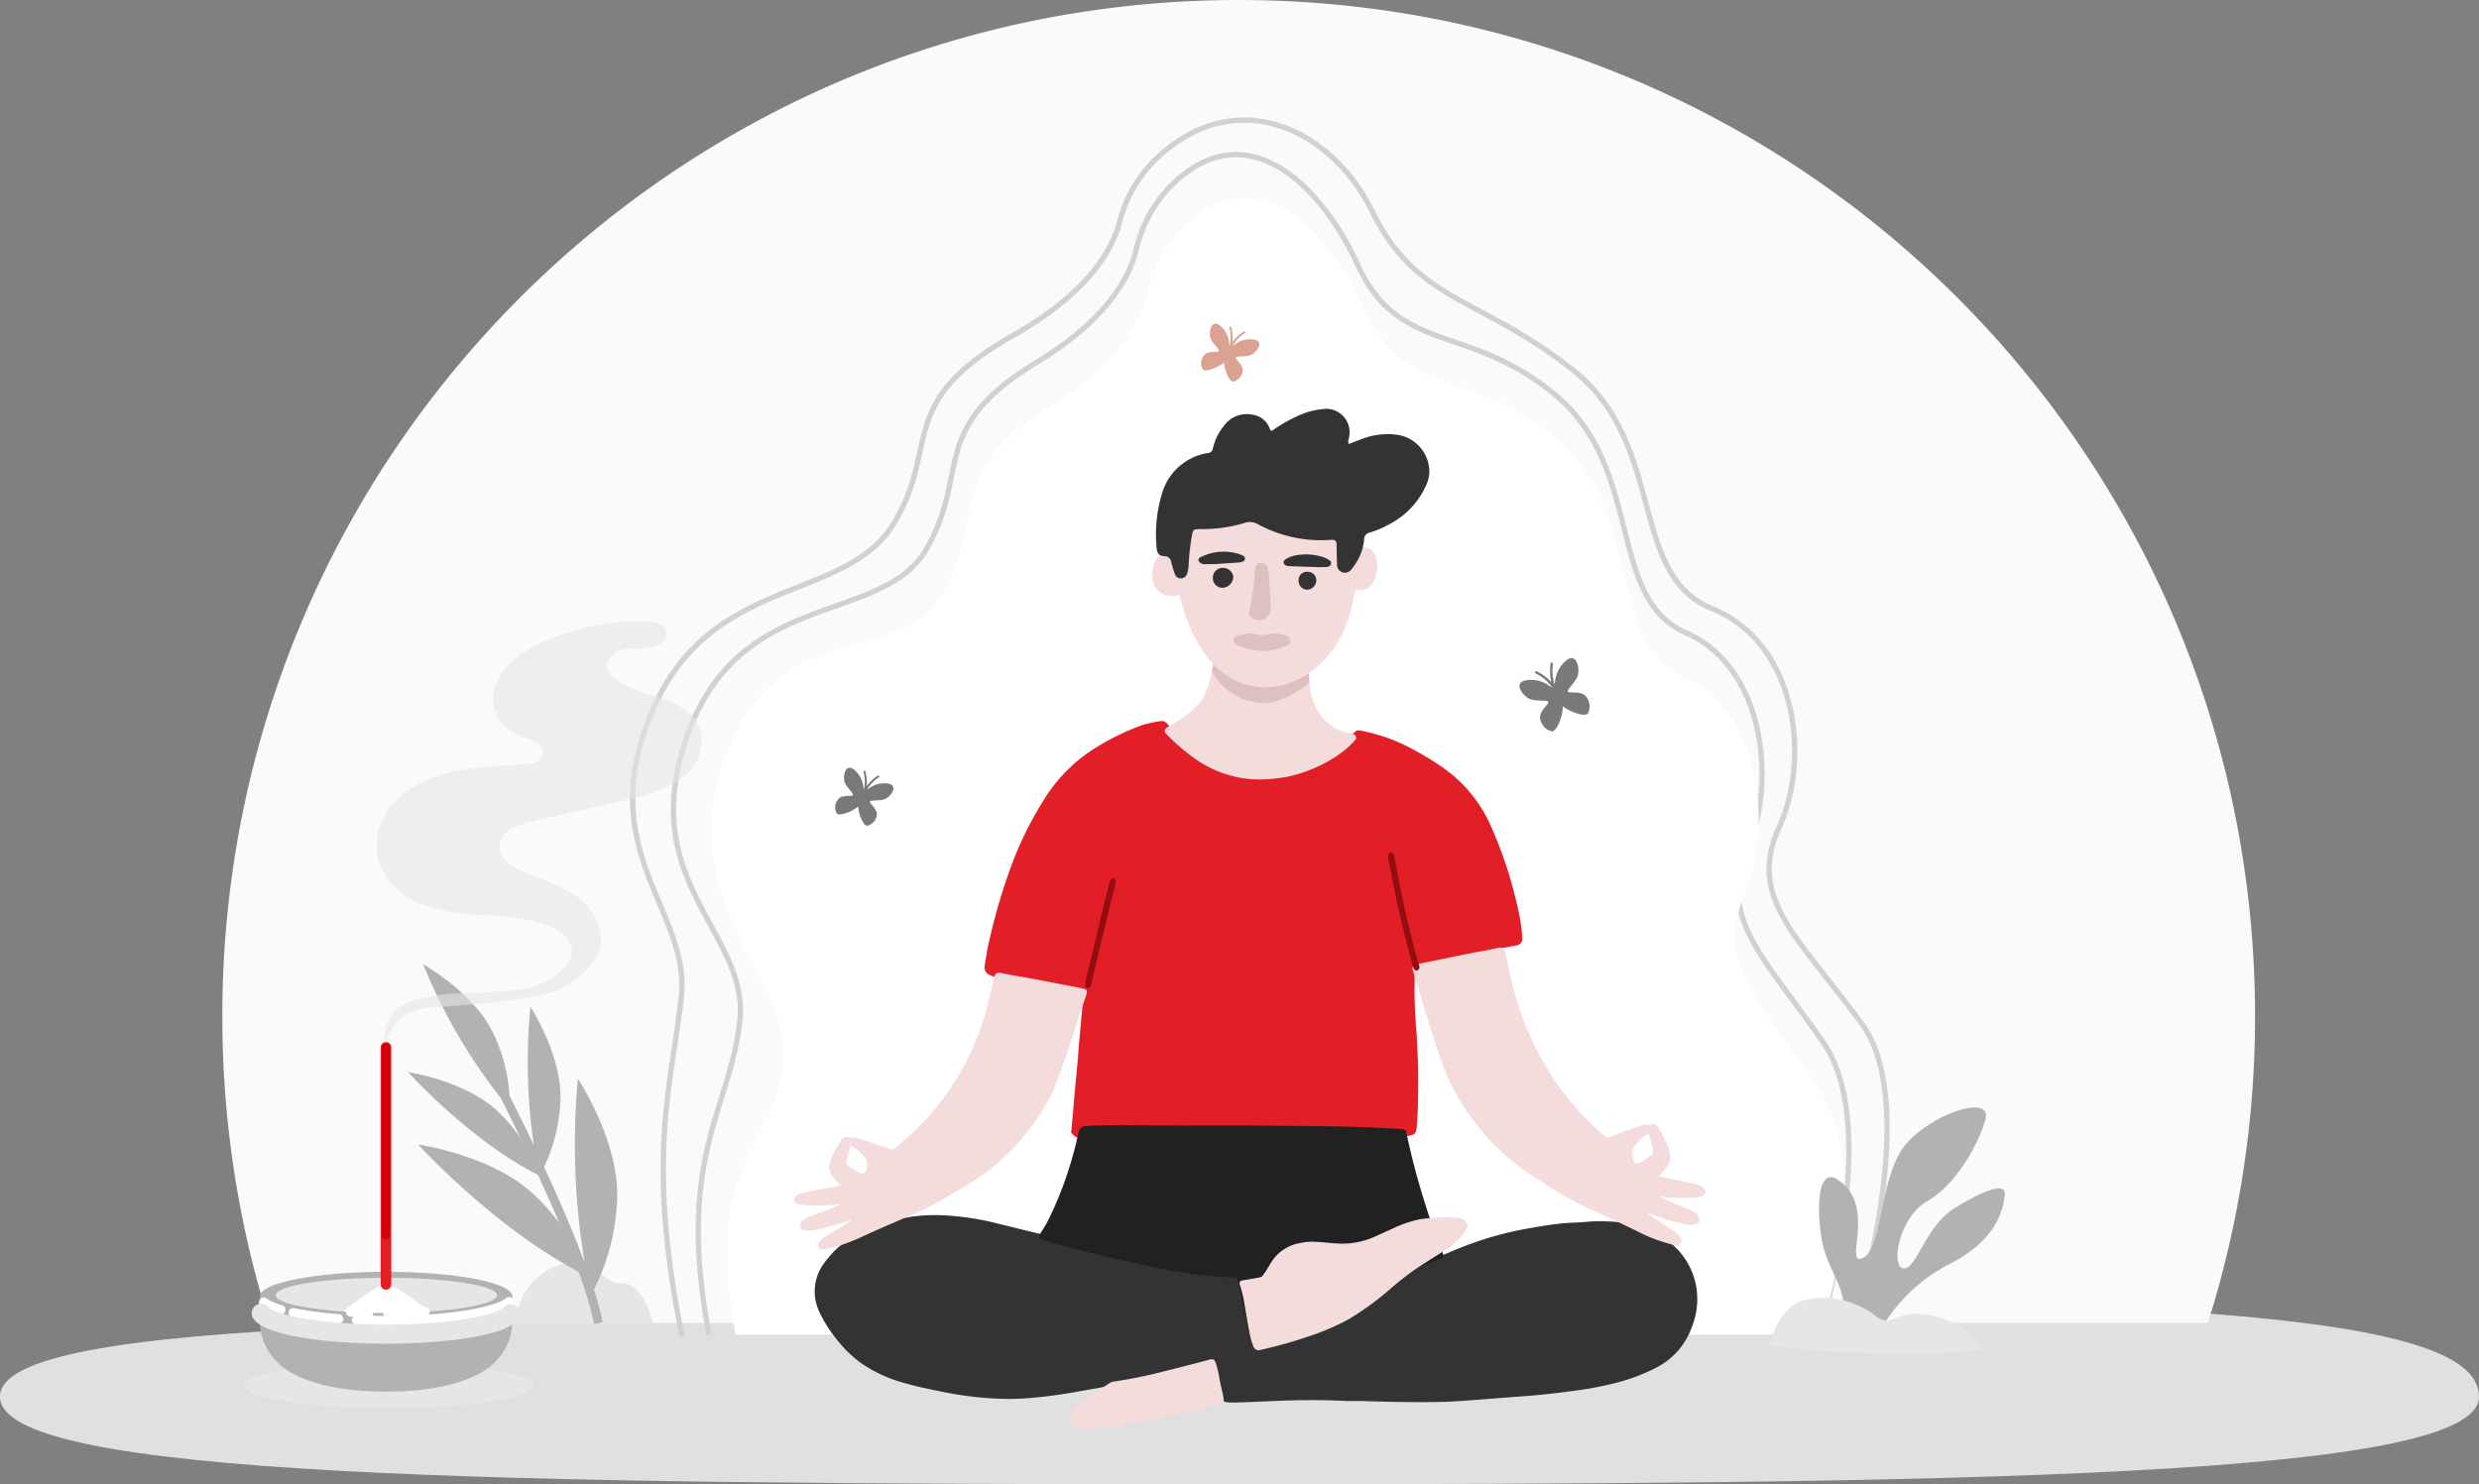 <svg xmlns="http://www.w3.org/2000/svg" width="234.154" height="140.238" viewBox="0 0 234.154 140.238">
  <rect x="0" y="0" width="234.154" height="140.238" fill="#808080" stroke="none"/>
  <g id="Group_198365" data-name="Group 198365" transform="translate(-517 -5559.759)">
    <path id="Path_96333" data-name="Path 96333" d="M124.094,57.927c9.838,0,34.983-1.805,44.172-1.792,53.716.08,73.958,2.626,73.958,9.17,0,7.626-48.851,8.27-118.13,8.27S8.07,72.931,8.07,65.3,54.815,57.927,124.094,57.927Z" transform="translate(508.93 5626.422)" fill="#e0e0e0"/>
    <path id="Subtraction_21" data-name="Subtraction 21" d="M-3802.458-6797h-183.085a95.978,95.978,0,0,1-4.458-29,96.71,96.71,0,0,1,1.95-19.347,95.52,95.52,0,0,1,5.594-18.021,96.008,96.008,0,0,1,8.851-16.307,96.691,96.691,0,0,1,11.723-14.208,96.67,96.67,0,0,1,14.208-11.723,95.993,95.993,0,0,1,16.307-8.851,95.56,95.56,0,0,1,18.02-5.594A96.736,96.736,0,0,1-3894-6922a96.736,96.736,0,0,1,19.347,1.95,95.552,95.552,0,0,1,18.02,5.594,95.99,95.99,0,0,1,16.307,8.851,96.668,96.668,0,0,1,14.208,11.723,96.684,96.684,0,0,1,11.722,14.208,95.972,95.972,0,0,1,8.852,16.307,95.531,95.531,0,0,1,5.594,18.021A96.71,96.71,0,0,1-3798-6826a95.962,95.962,0,0,1-4.458,29Z" transform="translate(4528.001 12481.76)" fill="#fafafa"/>
    <g id="Group_198364" data-name="Group 198364" transform="translate(250.703 417.461)">
      <g id="Group_181167" data-name="Group 181167" transform="translate(326.061 5153.645)">
        <path id="Path_43596" data-name="Path 43596" d="M182.215,193.936s6.114-19.584.525-27.727-10.02-11.738-7.219-18.3,1.554-17.3-5.847-20.524-3.964-15.359-12.158-22.327-14.874-3.817-18.8-12.412c-3.45-7.549-10.607-14.665-17.77-7.349a12.749,12.749,0,0,0-3.172,5.957c-.573,2.366-2.573,6.463-9.33,10.56-10.395,6.3-6.273,10.366-10.448,17.646s-17.56,3.617-22.582,17.583,5.817,18.654,4.937,27-6.086,12.9-2.914,29.663" transform="translate(-70.23 -78.967)" fill="none" stroke="#d1d1d1" stroke-miterlimit="10" stroke-width="0.5"/>
        <path id="Path_43597" data-name="Path 43597" d="M176.5,186.792s7.152-21.628,1.122-29.841-10.81-11.839-7.789-18.463,1.676-17.45-6.308-20.7-4.278-15.492-13.118-22.521-14.757-6.357-19-15.026c-3.723-7.614-12.735-12.285-20.464-4.906a12.624,12.624,0,0,0-3.422,6.009c-.618,2.386-2.776,6.519-10.066,10.651-11.216,6.358-6.769,10.455-11.273,17.8s-16.957,4.825-22.526,17.124c-6.21,13.715,3.436,19.229,2.487,27.65s-3.333,15.107.089,32.013" transform="translate(-61.563 -71.624)" fill="none" stroke="#d1d1d1" stroke-miterlimit="10" stroke-width="0.5"/>
        <path id="Path_43598" data-name="Path 43598" d="M130.015,98.7a12.894,12.894,0,0,0-3.1,5.972c-.559,2.372-2.514,6.479-9.113,10.586-10.153,6.318-6.127,10.391-10.205,17.689s-15.7,1.7-20.6,15.7,6.4,20.32,5.545,28.691S84.933,186.2,88.031,203H190.375s5.459-15.022,0-23.186-9.787-11.766-7.051-18.349,1.517-17.343-5.711-20.574-3.872-15.4-11.875-22.383-14.528-3.826-18.365-12.442C144,98.5,137.012,91.363,130.015,98.7Z" transform="translate(-78.323 -88.246)" fill="#fff"/>
        <path id="Path_43599" data-name="Path 43599" d="M135.665,111.019a12.38,12.38,0,0,0-2.963,5.728c-.535,2.275-2.4,6.214-8.717,10.153-9.711,6.06-5.861,9.966-9.761,16.965s-15.013,1.63-19.7,15.058,6.126,19.489,5.3,27.517-7.279,8.5-4.316,24.613H193.4s5.222-14.407,0-22.237-9.361-11.285-6.745-17.6,1.451-16.633-5.463-19.733-3.7-14.767-11.359-21.467-13.9-3.669-17.566-11.933C149.044,110.827,142.357,103.985,135.665,111.019Z" transform="translate(-83.57 -96.868)" fill="none" stroke="#fff" stroke-miterlimit="10" stroke-width="1"/>
        <path id="Path_43600" data-name="Path 43600" d="M340.185,230.673c-.6-.351-1.4-.1-1.526-.294s.65-.8.9-1.44-.031-2.287-1.058-1.51a3,3,0,0,0-1.072,2.1s-.017.073-.03.194a4.159,4.159,0,0,1-.159-1.963.113.113,0,0,0-.092-.131.111.111,0,0,0-.13.092,4.661,4.661,0,0,0,.064,1.771,4.7,4.7,0,0,0-1.369-1.021.113.113,0,1,0-.1.2,4,4,0,0,1,1.568,1.354,2.294,2.294,0,0,0-.229-.148,2.993,2.993,0,0,0-2.291-.56c-1.259.27-.194,1.561.452,1.787s1.613.032,1.678.258-.645.661-.775,1.347a1.442,1.442,0,0,0,1.13,1.431c.409.029,1.028-1.346,1.021-2.373.792.625,2.124,1,2.359.688A1.443,1.443,0,0,0,340.185,230.673Z" transform="translate(-250.315 -176.387)" fill="#797979"/>
        <path id="Path_43601" data-name="Path 43601" d="M127.729,263.376c-.113-.563-.7-.913-.65-1.1s.848-.037,1.376-.229,1.389-1.264.353-1.473a2.46,2.46,0,0,0-1.876.484s-.054.03-.136.087a3.41,3.41,0,0,1,1.12-1.166.093.093,0,0,0,.03-.128.091.091,0,0,0-.128-.03,3.816,3.816,0,0,0-1.054,1,3.87,3.87,0,0,0-.118-1.4.093.093,0,1,0-.178.052,3.289,3.289,0,0,1,.021,1.7,1.847,1.847,0,0,0-.034-.222,2.463,2.463,0,0,0-.9-1.716c-.851-.628-1.065.731-.853,1.251s.858,1.011.754,1.174-.757-.038-1.25.257a1.185,1.185,0,0,0-.265,1.474c.205.267,1.387-.1,2.015-.663.047.828.539,1.853.86,1.827A1.184,1.184,0,0,0,127.729,263.376Z" transform="translate(-104.666 -197.884)" fill="#797979"/>
        <path id="Path_43602" data-name="Path 43602" d="M240.16,134.859c-.113-.562-.7-.913-.65-1.1s.848-.037,1.376-.229,1.389-1.264.353-1.473a2.459,2.459,0,0,0-1.876.484s-.054.029-.136.087a3.41,3.41,0,0,1,1.12-1.166.093.093,0,0,0,.03-.128.091.091,0,0,0-.128-.03,3.814,3.814,0,0,0-1.054,1,3.873,3.873,0,0,0-.117-1.4.093.093,0,1,0-.178.052,3.288,3.288,0,0,1,.021,1.7,1.909,1.909,0,0,0-.034-.222,2.462,2.462,0,0,0-.9-1.715c-.851-.628-1.065.731-.853,1.251s.859,1.011.755,1.174-.758-.038-1.25.256a1.186,1.186,0,0,0-.265,1.474c.205.267,1.387-.1,2.015-.663.047.828.539,1.853.861,1.827A1.184,1.184,0,0,0,240.16,134.859Z" transform="translate(-182.539 -111.322)" fill="#dba291"/>
        <g id="Group_181163" data-name="Group 181163" transform="translate(41.337 37.901)">
          <path id="Path_43603" data-name="Path 43603" d="M196.646,193a.331.331,0,1,1-.069-.463A.33.33,0,0,1,196.646,193Z" transform="translate(-196.051 -191.064)" fill="#fff"/>
          <path id="Path_43604" data-name="Path 43604" d="M199.42,188.418a.331.331,0,1,1-.069-.463A.33.33,0,0,1,199.42,188.418Z" transform="translate(-197.972 -187.89)" fill="#fff"/>
          <path id="Path_43605" data-name="Path 43605" d="M202.646,195.648a.33.33,0,1,1-.068-.463A.33.33,0,0,1,202.646,195.648Z" transform="translate(-200.206 -192.898)" fill="#fff"/>
        </g>
        <g id="Group_181164" data-name="Group 181164" transform="translate(85.821 42.011)">
          <path id="Path_43606" data-name="Path 43606" d="M341.369,205.609a.331.331,0,1,1-.069-.463A.33.33,0,0,1,341.369,205.609Z" transform="translate(-340.774 -203.673)" fill="#fff"/>
          <path id="Path_43607" data-name="Path 43607" d="M344.143,201.026a.331.331,0,1,1-.069-.463A.33.33,0,0,1,344.143,201.026Z" transform="translate(-342.695 -200.498)" fill="#fff"/>
          <path id="Path_43608" data-name="Path 43608" d="M347.369,208.256a.33.33,0,1,1-.068-.463A.33.33,0,0,1,347.369,208.256Z" transform="translate(-344.929 -205.506)" fill="#fff"/>
        </g>
        <g id="Group_181165" data-name="Group 181165" transform="translate(70.131 27.785)">
          <path id="Path_43609" data-name="Path 43609" d="M290.325,161.97a.331.331,0,1,1-.069-.463A.33.33,0,0,1,290.325,161.97Z" transform="translate(-289.729 -160.033)" fill="#fff"/>
          <path id="Path_43610" data-name="Path 43610" d="M293.1,157.387a.331.331,0,1,1-.069-.463A.33.33,0,0,1,293.1,157.387Z" transform="translate(-291.651 -156.859)" fill="#fff"/>
          <path id="Path_43611" data-name="Path 43611" d="M296.324,164.617a.331.331,0,1,1-.069-.463A.33.33,0,0,1,296.324,164.617Z" transform="translate(-293.884 -161.867)" fill="#fff"/>
        </g>
        <g id="Group_181166" data-name="Group 181166" transform="translate(73.973 49.623)">
          <path id="Path_43612" data-name="Path 43612" d="M305.3,224.468a.331.331,0,1,1,.465-.045A.331.331,0,0,1,305.3,224.468Z" transform="translate(-304.275 -223.882)" fill="#fff"/>
          <path id="Path_43613" data-name="Path 43613" d="M309.732,227.478a.331.331,0,1,1,.465-.044A.331.331,0,0,1,309.732,227.478Z" transform="translate(-307.343 -225.967)" fill="#fff"/>
          <path id="Path_43614" data-name="Path 43614" d="M302.349,230.325a.331.331,0,1,1,.465-.044A.331.331,0,0,1,302.349,230.325Z" transform="translate(-302.229 -227.939)" fill="#fff"/>
        </g>
        <path id="Path_43615" data-name="Path 43615" d="M148.862,247.434a.42.42,0,1,1-.42-.42A.42.42,0,0,1,148.862,247.434Z" transform="translate(-121.447 -189.901)" fill="#fff"/>
        <path id="Path_43616" data-name="Path 43616" d="M331.6,176.687a.522.522,0,1,1-.522-.522A.522.522,0,0,1,331.6,176.687Z" transform="translate(-247.879 -142.119)" fill="#fff"/>
        <path id="Path_43617" data-name="Path 43617" d="M214.28,229.639a.522.522,0,1,1-.522-.522A.522.522,0,0,1,214.28,229.639Z" transform="translate(-166.616 -177.827)" fill="#fff"/>
        <path id="Path_43618" data-name="Path 43618" d="M247.649,119.152a.318.318,0,1,1-.318-.318A.319.319,0,0,1,247.649,119.152Z" transform="translate(-190.011 -104.323)" fill="#fff"/>
        <path id="Path_43619" data-name="Path 43619" d="M326.187,271.018a.473.473,0,1,1-.473-.474A.473.473,0,0,1,326.187,271.018Z" transform="translate(-244.194 -205.766)" fill="#fff"/>
        <path id="Path_43620" data-name="Path 43620" d="M225.193,153.824a.473.473,0,1,1-.473-.474A.473.473,0,0,1,225.193,153.824Z" transform="translate(-174.243 -126.736)" fill="#fff"/>
      </g>
      <g id="Group_181170" data-name="Group 181170" transform="translate(304.837 5233.406)">
        <path id="Path_43632" data-name="Path 43632" d="M56.712,401.055a5.878,5.878,0,0,1,3.881-3.582c3.224-1.134,3.7,1.911,5.731,1.791s2.972,3.821,2.972,3.821H56Z" transform="translate(-46.117 -369.121)" fill="#e6e6e6"/>
        <path id="Path_43633" data-name="Path 43633" d="M42.247,339.627a29.848,29.848,0,0,0-.83-3.093,20.452,20.452,0,0,0,2.2-9.091c-.048-5.288-3.714-10.835-3.714-10.835a68.147,68.147,0,0,0,.633,17.373c-1.1-2.979-2.519-6.21-3.83-9.034a15.88,15.88,0,0,0,1.553-6.663c-.011-4.123-2.84-8.465-2.84-8.465a53.694,53.694,0,0,0,.321,13.078c-.966-2.021-1.8-3.683-2.3-4.673a15.8,15.8,0,0,0-1.7-6.244c-1.926-3.645-6.45-6.175-6.45-6.175a51.657,51.657,0,0,0,7.31,12.61c.4.792,1.082,2.142,1.894,3.821a14.7,14.7,0,0,0-2.408-2.754c-3.093-2.726-8.22-3.487-8.22-3.487s5.826,6.467,12.265,9.706c.669,1.451,1.358,2.995,2.015,4.549a18.592,18.592,0,0,0-2.758-3.014c-3.991-3.47-10.573-4.4-10.573-4.4s7.128,7.81,15.146,12.01a36.553,36.553,0,0,1,1.476,4.951Z" transform="translate(-23.857 -305.805)" fill="#b2b2b2"/>
      </g>
      <g id="Group_181171" data-name="Group 181171" transform="translate(433.411 5246.941)">
        <path id="Path_43634" data-name="Path 43634" d="M421.139,361.7h4.049a15.717,15.717,0,0,1,6.267-5.688c4.435-2.314,4.917-5.1,5.11-6.409s-1.735-.629-4.628,1.106-3.663,5.843-4.917,5.766-.482-4.8,2.217-6.344,4.82-5.3,5.5-7.713-4.821-.675-7.423,2.218-2.218,9.955-4.146,10.858,1.446-5.026-2.458-7.444c-1.566-.97-1.977,1.8-1.495,5.317S422.1,358.519,421.139,361.7Z" transform="translate(-414.32 -341.28)" fill="#b2b2b2"/>
        <path id="Path_43635" data-name="Path 43635" d="M403.727,404.311s7.11.774,12.6.774a38.749,38.749,0,0,0,7.6-.493,7.225,7.225,0,0,0-4.716-3.1c-3.52-.845-3.872,1.267-5.42,0a8.054,8.054,0,0,0-6.828-1.478C404.5,400.721,403.727,404.311,403.727,404.311Z" transform="translate(-403.727 -381.794)" fill="#e6e6e6"/>
      </g>
      <g id="Group_181735" data-name="Group 181735" transform="translate(289.297 5200.958)">
        <ellipse id="Ellipse_1795" data-name="Ellipse 1795" cx="13.687" cy="2.125" rx="13.687" ry="2.125" transform="translate(0 70.121)" fill="#e6e6e6" style="mix-blend-mode: multiply;isolation: isolate"/>
        <g id="Group_181734" data-name="Group 181734" transform="translate(1.552 0)">
          <g id="Group_181733" data-name="Group 181733" transform="translate(0 39.919)">
            <path id="Path_43866" data-name="Path 43866" d="M954.974,446.011v2.359a5.385,5.385,0,0,0,1.658,3.892h0s2.161,2.775,10.261,2.775,10.261-2.775,10.261-2.775h0a5.385,5.385,0,0,0,1.658-3.892v-2.342Z" transform="translate(-954.974 -422.134)" fill="#b2b2b2"/>
            <ellipse id="Ellipse_1796" data-name="Ellipse 1796" cx="11.918" cy="2.312" rx="11.918" ry="2.312" transform="translate(0 21.582)" fill="#b2b2b2"/>
            <path id="Path_43867" data-name="Path 43867" d="M957.875,448.829a5.106,5.106,0,0,1-1.6-.7" transform="translate(-955.917 -423.665)" fill="none" stroke="#fff" stroke-linecap="round" stroke-linejoin="round" stroke-width="0.901"/>
            <path id="Path_43868" data-name="Path 43868" d="M970.672,452.33a34.4,34.4,0,0,1-4.279-.577" transform="translate(-963.246 -426.294)" fill="none" stroke="#fff" stroke-linecap="round" stroke-linejoin="round" stroke-width="0.901"/>
            <path id="Path_43869" data-name="Path 43869" d="M1002.492,447.971c-1.222,1.025-5.957,1.789-11.612,1.789-.962,0-1.9-.022-2.794-.064" transform="translate(-978.961 -423.554)" fill="none" stroke="#fff" stroke-linecap="round" stroke-linejoin="round" stroke-width="0.901"/>
            <ellipse id="Ellipse_1797" data-name="Ellipse 1797" cx="10.452" cy="1.655" rx="10.452" ry="1.655" transform="translate(1.49 22.149)" fill="#e6e6e6"/>
            <path id="Path_43870" data-name="Path 43870" d="M983.527,444.556l.025.019c1.245.083,2.613.129,4.049.129s2.785-.045,4.023-.127l.027-.02s-3.158-2.534-4.074-2.534S983.527,444.556,983.527,444.556Z" transform="translate(-975.659 -419.244)" fill="#fff"/>
            <path id="Path_43871" data-name="Path 43871" d="M987.763,451.5c-.584-.015-1.152-.038-1.7-.067" transform="translate(-977.497 -426.062)" fill="none" stroke="#fff" stroke-linecap="round" stroke-linejoin="round" stroke-width="0.901"/>
            <path id="Path_43872" data-name="Path 43872" d="M1002.289,451.378c-1.1.065-2.28.1-3.515.1" transform="translate(-986.704 -426.022)" fill="none" stroke="#fff" stroke-linecap="round" stroke-linejoin="round" stroke-width="0.901"/>
            <path id="Path_43873" data-name="Path 43873" d="M996.842,442.514c0,.048.165.086.37.086s.37-.038.37-.086-.165-.086-.37-.086S996.842,442.467,996.842,442.514Z" transform="translate(-985.305 -419.538)" fill="#d8d8d8"/>
            <g id="Group_181732" data-name="Group 181732" transform="translate(11.534)">
              <line id="Line_42366" data-name="Line 42366" y1="22.405" transform="translate(0.373 0.373)" fill="none" stroke="#e21f26" stroke-linecap="round" stroke-linejoin="round" stroke-width="1"/>
              <g id="Group_181731" data-name="Group 181731">
                <g id="Group_181729" data-name="Group 181729">
                  <path id="Path_43874" data-name="Path 43874" d="M997.2,377.9a.373.373,0,0,1-.372-.373v-17.8a.372.372,0,1,1,.745,0v17.8A.373.373,0,0,1,997.2,377.9Z" transform="translate(-996.831 -359.363)" fill="#d00007"/>
                </g>
                <g id="Group_181730" data-name="Group 181730" opacity="0.9" style="mix-blend-mode: multiply;isolation: isolate">
                  <path id="Path_43875" data-name="Path 43875" d="M997.2,377.9a.373.373,0,0,1-.372-.373v-17.8a.372.372,0,1,1,.745,0v17.8A.373.373,0,0,1,997.2,377.9Z" transform="translate(-996.831 -359.363)" fill="#d00007"/>
                </g>
              </g>
            </g>
            <path id="Path_43876" data-name="Path 43876" d="M978.962,451.96c-.971,1.088-5.859,1.915-11.743,1.915-6,0-10.957-.859-11.794-1.977" transform="translate(-955.301 -426.399)" fill="none" stroke="#e6e6e6" stroke-linecap="round" stroke-linejoin="round" stroke-width="1.802"/>
          </g>
          <path id="Path_43877" data-name="Path 43877" d="M1025.38,224.62c-.569-1.475-2.123-2.313-3.622-2.816a14.221,14.221,0,0,1-4.361-1.794,1.848,1.848,0,0,1-.787-1.137c-.111-.839.749-1.51,1.58-1.67s1.7-.009,2.526-.192,2.332-.914,1.173-2.044-8.628-.1-12.438,2.086c-1.7.977-3.349,2.456-3.55,4.406a3.909,3.909,0,0,0,2.472,3.954,7.817,7.817,0,0,1,1.592.578,1.139,1.139,0,0,1,.514,1.443,1.527,1.527,0,0,1-1.189.536c-2.127.25-4.279.286-6.39.644a11.612,11.612,0,0,0-5.83,2.493,6.172,6.172,0,0,0-2.141,5.739,6.527,6.527,0,0,0,3.892,4.3,17.337,17.337,0,0,0,5.875,1.144,24.968,24.968,0,0,1,5.943.832c1.215.388,2.509,1.182,2.659,2.449s-1.327,2.3-1.753,2.611a7.213,7.213,0,0,1-3.589,1.172c-3.58.471-4.826.079-8,.635-1.894.332-2.72.694-3.343,1.377a3.663,3.663,0,0,0-.986,3.019c.165.058.428-1.508,1.742-2.516a5.659,5.659,0,0,1,3.377-.886c1.059-.071,4.806-.32,7.449-.743,2.458-.393,3.714-.609,5.06-1.56.641-.453,2.839-1.991,2.8-4.24a5.473,5.473,0,0,0-2.9-4.262c-1.529-.936-3.283-1.432-4.9-2.21-.832-.4-1.716-1.008-1.818-1.926a2.053,2.053,0,0,1,.993-1.831,6.045,6.045,0,0,1,2.048-.742l9.11-2.1a12.84,12.84,0,0,0,5.058-1.955A4.383,4.383,0,0,0,1025.38,224.62Z" transform="translate(-983.836 -214.502)" fill="#e6e6e6" opacity="0.59"/>
        </g>
      </g>
    </g>
    <g id="Group_195882" data-name="Group 195882" transform="translate(-340.62 3726.623)">
      <path id="Path_57832" data-name="Path 57832" d="M53.01,86.716c-1.678-.025-3.454-.036-5.228-.121-2.081-.1-4.163-.154-6.247-.1-1.274.031-2.548.019-3.821.044-.335.007-.491-.219-.677-.416-.07-.074-.039-.2-.03-.3.083-.944.172-1.888.251-2.833.118-1.408.277-2.812.381-4.221.1-1.344.236-2.686.354-4.028q.068-.778.127-1.557c.017-.239.014-.248-.216-.289-.832-.147-1.668-.281-2.5-.436-1.38-.256-2.779-.387-4.156-.665a10.164,10.164,0,0,1-1.807-.561c-.051-.021-.1-.043-.152-.068a.784.784,0,0,1-.466-.915c.122-.79.248-1.58.432-2.358a55.478,55.478,0,0,1,2.335-7.731,33.869,33.869,0,0,1,2.9-5.677,14.976,14.976,0,0,1,5.013-4.912,23.374,23.374,0,0,1,4.214-2.02,11,11,0,0,1,1.66-.358.691.691,0,0,1,.7.252c.161.192.337.371.5.56a10.6,10.6,0,0,0,6.631,3.513,16.609,16.609,0,0,0,3.394.144,8.877,8.877,0,0,0,3.372-.891,14.63,14.63,0,0,0,2.854-1.73c.326-.263.631-.549.942-.829a.554.554,0,0,1,.529-.141,16.927,16.927,0,0,1,5.258,1.937,27.4,27.4,0,0,1,2.355,1.438,13.245,13.245,0,0,1,4.6,5.386A39.495,39.495,0,0,1,78.972,64a22.4,22.4,0,0,1,.525,2.593,9.611,9.611,0,0,1,.087,1.028.64.64,0,0,1-.6.76q-1.177.229-2.358.43a41.622,41.622,0,0,0-4.9,1.178,15.31,15.31,0,0,0-1.7.533c-.574.246-.576.244-.592.854a44,44,0,0,0,.146,4.9c.077.917.1,1.837.144,2.757.051,1.181.044,2.361.03,3.542-.012,1.032-.051,2.063-.145,3.092a1.626,1.626,0,0,1-.052.272.452.452,0,0,1-.316.321,2.926,2.926,0,0,1-.817.153c-.827.051-1.655.037-2.483.05-2.463.038-4.928.062-7.39.164-1.813.075-3.626.044-5.537.087" transform="translate(921.813 1854.087)" fill="#e21f26"/>
      <path id="Path_57833" data-name="Path 57833" d="M21.249,139.245a33.351,33.351,0,0,1-6.353-.733c-1.219-.252-2.439-.5-3.63-.869a12.975,12.975,0,0,1-3.827-1.836,11.225,11.225,0,0,1-2.308-2.29,12.094,12.094,0,0,1-1.565-2.5,4.469,4.469,0,0,1,.486-4.643c.2-.28.428-.539.652-.8a6.979,6.979,0,0,1,1.835-1.483,16.26,16.26,0,0,1,5.624-2.047,16.147,16.147,0,0,1,3-.154,25.99,25.99,0,0,1,5.418.827c3.267.8,6.53,1.607,9.8,2.389q3.388.81,6.832,1.355c1.679.269,3.365.492,5.054.7q.18.022.357.059a1,1,0,0,1,.668.461,4.906,4.906,0,0,1,.529,1.195c.417,1.33.765,2.679,1.089,4.035a11.412,11.412,0,0,1,.2,1.266.641.641,0,0,1-.4.718,9.02,9.02,0,0,1-1.44.518c-2.052.562-4.12,1.06-6.214,1.443-1.572.287-3.135.616-4.7.912-1.534.289-3.072.555-4.609.825-1.309.231-2.625.416-3.949.533a23.81,23.81,0,0,1-2.541.119" transform="translate(931.444 1826.065)" fill="#333"/>
      <path id="Path_57834" data-name="Path 57834" d="M75.994,139.786c-1.766-.094-3.533-.111-5.3-.063-1.218.032-2.434.1-3.651.149-.613.024-1.227.041-1.84.056-.157,0-.316-.009-.474-.019a.694.694,0,0,1-.676-.526c-.064-.2-.143-.4-.208-.606a14.35,14.35,0,0,1-.541-2.644.673.673,0,0,1,.475-.81c1.357-.584,2.727-1.135,4.095-1.693,2.125-.866,4.261-1.7,6.34-2.678,1.178-.552,2.348-1.121,3.522-1.679,1.955-.929,3.946-1.78,5.92-2.668,1.432-.645,2.87-1.274,4.35-1.8a33.064,33.064,0,0,1,5.392-1.383c.943-.166,1.887-.321,2.841-.417.777-.078,1.56-.075,2.338-.147a13.322,13.322,0,0,1,2.034-.043,10.44,10.44,0,0,1,5.351,1.62,6.824,6.824,0,0,1,3.031,4.74,7.141,7.141,0,0,1-.492,3.737,6.828,6.828,0,0,1-3.27,3.693,18.251,18.251,0,0,1-4.2,1.549,32.133,32.133,0,0,1-3.7.672q-1.808.256-3.627.419c-.834.074-1.668.129-2.5.194l-3.114.242c-1.307.1-2.615.191-3.927.2-2.222.022-4.444-.018-6.666-.095-.5-.017-1,0-1.506,0" transform="translate(908.876 1825.724)" fill="#333"/>
      <path id="Path_57835" data-name="Path 57835" d="M4.362,105.317c-.025-.092-.113-.137-.176-.2a4.364,4.364,0,0,1-.625-.747,1.432,1.432,0,0,1-.2-1.147,2.765,2.765,0,0,1,.165-.5,11.356,11.356,0,0,1,.863-1.56,1.232,1.232,0,0,1,.258-.291.422.422,0,0,1,.537-.066.2.2,0,0,0,.207.024.831.831,0,0,1,.572.012c1.03.317,2.05.664,3.063,1.029a.45.45,0,0,0,.5-.086,24.357,24.357,0,0,0,5.981-6.813,24.856,24.856,0,0,0,2.819-6.857q.3-1.245.592-2.493c.076-.326.237-.44.593-.377.457.082.91.189,1.368.263,1.715.277,3.416.634,5.125.95.466.086.928.189,1.391.289a.3.3,0,0,1,.261.366,1.257,1.257,0,0,1-.069.269c-.546,1.581-1.041,3.179-1.568,4.765-.367,1.1-.758,2.2-1.16,3.286a17.67,17.67,0,0,1-2.612,4.554,20.9,20.9,0,0,1-6.018,5.37c-.775.46-1.555.913-2.328,1.375a28.083,28.083,0,0,1-3.285,1.588c-1.465.636-2.934,1.264-4.384,1.936A15.592,15.592,0,0,1,3.212,111.3a1.7,1.7,0,0,1-.581.051.368.368,0,0,1-.319-.545,1,1,0,0,1,.346-.428,7.466,7.466,0,0,1,.885-.58c.575-.326,1.124-.692,1.679-1.049.053-.034.12-.056.149-.137-.108-.041-.2.025-.282.055a21.256,21.256,0,0,1-2.813.8c-.255.051-.513.087-.771.121a1.2,1.2,0,0,1-.655-.092.419.419,0,0,1-.209-.643.959.959,0,0,1,.351-.351,3.421,3.421,0,0,1,.631-.292c.852-.322,1.7-.645,2.54-1,.05-.021.1-.045.2-.092a.95.95,0,0,0-.361,0,14.241,14.241,0,0,1-3.339.032,1.35,1.35,0,0,1-.4-.1.383.383,0,0,1-.144-.64,1.085,1.085,0,0,1,.517-.315,10.032,10.032,0,0,1,1.277-.286c.775-.148,1.552-.293,2.328-.44.042-.008.095,0,.123-.057m.975-3.752c-.12.462-.233.89-.342,1.321a.93.93,0,0,0-.028.249.443.443,0,0,0,.2.4c.294.177.585.359.883.529a1.31,1.31,0,0,0,.336.129.265.265,0,0,0,.349-.152,1.233,1.233,0,0,0-.056-1.364,4.194,4.194,0,0,0-1.34-1.116" transform="translate(932.62 1839.815)" fill="#f4dcdc"/>
      <path id="Path_57836" data-name="Path 57836" d="M116.916,103.069c.776.159,1.552.314,2.328.474a9.4,9.4,0,0,1,1.277.307,1.07,1.07,0,0,1,.517.339.425.425,0,0,1-.144.688,1.249,1.249,0,0,1-.4.106,13.263,13.263,0,0,1-3.338-.034.868.868,0,0,0-.361,0c.1.05.151.076.2.1.838.384,1.689.731,2.54,1.078a3.272,3.272,0,0,1,.632.314,1,1,0,0,1,.351.377.463.463,0,0,1-.21.691,1.11,1.11,0,0,1-.655.1c-.257-.036-.516-.074-.77-.129a20.19,20.19,0,0,1-2.812-.857c-.087-.032-.176-.1-.284-.059.029.087.1.111.149.147.555.384,1.1.777,1.68,1.127a7.6,7.6,0,0,1,.886.624,1.075,1.075,0,0,1,.345.461.4.4,0,0,1-.319.586,1.562,1.562,0,0,1-.581-.054,14.864,14.864,0,0,1-3.021-1.13c-1.45-.723-2.919-1.4-4.384-2.081a27.257,27.257,0,0,1-3.285-1.708c-.774-.5-1.553-.985-2.328-1.479a21.49,21.49,0,0,1-6.019-5.774,19.39,19.39,0,0,1-2.611-4.9c-.4-1.172-.794-2.348-1.161-3.532-.528-1.707-1.023-3.424-1.568-5.125a1.4,1.4,0,0,1-.069-.289.321.321,0,0,1,.261-.393c.463-.108.925-.219,1.392-.311,1.708-.339,3.408-.723,5.124-1.022.458-.079.911-.195,1.369-.282.356-.068.516.054.592.4q.292,1.342.592,2.681a27.906,27.906,0,0,0,2.819,7.374,25.727,25.727,0,0,0,5.982,7.327.428.428,0,0,0,.5.092c1.013-.392,2.033-.765,3.062-1.107a.78.78,0,0,1,.573-.013.193.193,0,0,0,.207-.026.4.4,0,0,1,.537.071,1.33,1.33,0,0,1,.258.313,12.46,12.46,0,0,1,.863,1.678,3.064,3.064,0,0,1,.164.54,1.637,1.637,0,0,1-.2,1.234,4.707,4.707,0,0,1-.625.8c-.064.067-.152.114-.177.214.029.065.081.052.122.061m-2.438-2.9a1.405,1.405,0,0,0-.057,1.467.26.26,0,0,0,.348.164,1.263,1.263,0,0,0,.336-.139c.3-.182.589-.378.883-.569a.489.489,0,0,0,.2-.436,1.037,1.037,0,0,0-.029-.267c-.108-.463-.221-.925-.341-1.421a4.267,4.267,0,0,0-1.34,1.2" transform="translate(897.548 1841.249)" fill="#f4dcdc"/>
      <path id="Path_57837" data-name="Path 57837" d="M65.017,48.723a10.624,10.624,0,0,1-6.042-1.908,18.55,18.55,0,0,1-2.788-2.392.349.349,0,0,1,.036-.59,3.627,3.627,0,0,1,.4-.252,17.392,17.392,0,0,0,1.5-.97,8.7,8.7,0,0,0,1.3-1.215,2.024,2.024,0,0,0,.3-.468,9.4,9.4,0,0,0,.725-2.278q.167-.777.284-1.563c.055-.375.169-.474.552-.481,1.692-.031,3.384-.039,5.075.049.872.045,1.745.086,2.618.131.4.02.531.129.6.519a5.913,5.913,0,0,1,.071.917,11.674,11.674,0,0,0,.179,2.248,5.652,5.652,0,0,0,.929,2.16,4.325,4.325,0,0,0,2.576,1.691c.162.04.328.068.489.115a.335.335,0,0,1,.2.562.906.906,0,0,1-.107.127,9.843,9.843,0,0,1-1.635,1.385,13.845,13.845,0,0,1-4.459,1.912,15.46,15.46,0,0,1-2.8.3" transform="translate(911.598 1858.062)" fill="#f4dcdc"/>
      <path id="Path_57838" data-name="Path 57838" d="M56.439,108.3c3.645.027,7.29.042,10.934.144,1.273.036,2.544.125,3.816.191.065,0,.13.009.194.017.234.033.3.092.351.327.208.9.4,1.795.627,2.686.421,1.687.928,3.347,1.457,5,.241.752.493,1.5.774,2.233.176.46.371.912.556,1.368.152.374.087.545-.294.693-.449.175-.9.338-1.362.493-1.173.4-2.28.95-3.422,1.42-1.171.482-2.273,1.1-3.4,1.667-1.58.789-3.209,1.469-4.819,2.193-1.322.594-2.654,1.163-4.006,1.687-.492.191-.7.112-.823-.387-.3-1.2-.677-2.376-.9-3.595-.094-.521-.219-1.036-.334-1.553-.053-.239-.058-.24-.288-.239a30.468,30.468,0,0,1-4.109-.345c-2.371-.311-4.691-.88-7.022-1.394q-3.117-.687-6.184-1.566c-.25-.072-.5-.124-.755-.193-.383-.1-.47-.325-.254-.666a13.341,13.341,0,0,0,.705-1.169,35.048,35.048,0,0,0,2.831-8.082c.028-.126.072-.25.1-.377a.581.581,0,0,1,.544-.479c.174-.025.351-.039.527-.047,1.477-.068,2.956-.075,4.434-.049,3.087.054,6.174.022,9.261.019h.865" transform="translate(918.719 1831.174)" fill="#212121"/>
      <path id="Path_57851" data-name="Path 57851" d="M-976.229,12435.633a5.7,5.7,0,0,0,4.85,3.006c1.962.107,4.347-1.908,4.347-1.908v-2.008l-8.922-.41Z" transform="translate(1948.311 -10539.077)" fill="#dec0c0"/>
      <path id="Path_57839" data-name="Path 57839" d="M74.455,124.526c.624.007,1.317.1,2.013.143a7.521,7.521,0,0,0,3.667-.646c.632-.292,1.269-.574,1.9-.863a10.773,10.773,0,0,1,2.3-.763,8.624,8.624,0,0,1,1.248-.124,12.435,12.435,0,0,1,2.283-.032,2.024,2.024,0,0,1,.459.112.694.694,0,0,1,.382,1.114,4.9,4.9,0,0,1-.89,1.032,10.422,10.422,0,0,1-1.369,1.006c-.784.5-1.571.994-2.348,1.5a27.234,27.234,0,0,0-2.443,1.9,27.928,27.928,0,0,1-4,2.925,22.072,22.072,0,0,1-3.311,1.461,43.226,43.226,0,0,1-5.006,1.433.524.524,0,0,1-.707-.365,6.546,6.546,0,0,1-.372-1.4c-.17-.829-.3-1.665-.449-2.5a11.194,11.194,0,0,0-.44-1.868c-.089-.242.006-.4.27-.435.534-.076,1.064-.174,1.593-.276a.462.462,0,0,0,.321-.2c.1-.154.213-.3.312-.461.154-.244.3-.49.452-.737a3.97,3.97,0,0,1,2.707-1.842,5.562,5.562,0,0,1,1.43-.127" transform="translate(907.36 1825.947)" fill="#f4dcdc"/>
      <path id="Path_57840" data-name="Path 57840" d="M43.578,150.242a3.066,3.066,0,0,1-1.287-.162,1.008,1.008,0,0,1-.656-.6.963.963,0,0,1,.164-.9,2.786,2.786,0,0,1,.565-.576,23.035,23.035,0,0,1,2.194-1.531c.267-.168.536-.336.8-.514a1.045,1.045,0,0,1,.461-.181,45.106,45.106,0,0,0,4.83-.991q2.056-.506,4.1-1.055c.018,0,.035-.013.053-.017.4-.1.521-.038.643.349a8.762,8.762,0,0,1,.321,1.326c.094.616.264,1.216.386,1.827.081.4.007.53-.382.673a23.326,23.326,0,0,1-2.446.662c-1.768.439-3.564.744-5.357,1.057-1.071.187-2.14.383-3.218.529a9.634,9.634,0,0,1-1.169.1" transform="translate(917.02 1817.89)" fill="#f4dcdc"/>
      <path id="Path_57841" data-name="Path 57841" d="M92.74,77.865a.291.291,0,0,1-.209.322.265.265,0,0,1-.321-.159,4.934,4.934,0,0,1-.2-.606c-.722-2.7-1.371-5.422-1.89-8.172-.107-.566-.219-1.131-.327-1.7a1.207,1.207,0,0,1-.033-.22.266.266,0,0,1,.2-.273.28.28,0,0,1,.33.142,1.106,1.106,0,0,1,.1.374c.238,1.2.465,2.408.712,3.609.386,1.875.848,3.732,1.336,5.583.083.315.154.632.267.938a1.331,1.331,0,0,1,.042.159" transform="translate(898.951 1846.635)" fill="#930d12"/>
      <path id="Path_57842" data-name="Path 57842" d="M43.98,80.93c.009-.044.027-.126.045-.207.286-1.334.657-2.648.959-3.978.4-1.774.84-3.539,1.287-5.3a1.915,1.915,0,0,1,.1-.318.274.274,0,0,1,.527.127,1.192,1.192,0,0,1-.046.245c-.8,3.167-1.54,6.349-2.3,9.525,0,.009,0,.018,0,.027-.049.2-.164.294-.324.271s-.247-.153-.24-.389" transform="translate(916.122 1845.17)" fill="#930d12"/>
      <path id="Path_57843" data-name="Path 57843" d="M56.665,19.542c.031.037.076.071.089.114.061.191.116.384.169.577.886,3.2,2.659,6.782,6.1,7.771,4.259,1.225,8.219-1.992,9.555-5.892a15.655,15.655,0,0,0,.665-2.62c.047-.294.142-.431.477-.4a1.355,1.355,0,0,0,1.367-.867,2.957,2.957,0,0,0,.206-2.194,1.215,1.215,0,0,0-1.254-.985c-.592-.039-.594-.039-.643-.606-.017-.2-.026-.4-.041-.6a9.936,9.936,0,0,0-3.051-6.6,5.814,5.814,0,0,0-2.3-1.523,9.705,9.705,0,0,0-4.9-.212,7.854,7.854,0,0,0-5.6,4.485,12.04,12.04,0,0,0-1.315,4.9c-.016.4-.062.641-.577.614a1.238,1.238,0,0,0-1.132.75,2.724,2.724,0,0,0-.289,1.234,1.854,1.854,0,0,0,2.476,2.053" transform="translate(912.293 1869.801)" fill="#f4dcdc"/>
      <path id="Path_57844" data-name="Path 57844" d="M65.664,2.065A14,14,0,0,1,68.28.576,6.979,6.979,0,0,1,70.45.006a2.207,2.207,0,0,1,2.507,2.662c-.021.192-.133.381-.027.632.379-.144.744-.292,1.116-.422a6.676,6.676,0,0,1,3.533-.435,3.535,3.535,0,0,1,2.963,3.538,3.377,3.377,0,0,1-.341,1.3,7.606,7.606,0,0,1-3.539,3.651,9.309,9.309,0,0,1-1.725.731.652.652,0,0,0-.557.681,4.951,4.951,0,0,1-.964,2.488,1.908,1.908,0,0,1-.177.242.787.787,0,0,1-.911.353.777.777,0,0,1-.5-.77c-.027-.6-.047-1.2-.044-1.8,0-.382-.132-.54-.531-.5a12.536,12.536,0,0,1-6.95-1.5,1.532,1.532,0,0,0-1.285-.076,13.635,13.635,0,0,1-4.077.557c-.709.014-.714.02-.847.736a23.631,23.631,0,0,0-.289,2.611,2.845,2.845,0,0,1-.148.885A.623.623,0,0,1,57.1,16a.582.582,0,0,1-.587-.392,7.857,7.857,0,0,1-.329-1.074c-.086-.376-.214-.6-.672-.633-.506-.033-.7-.277-.729-.792a13.277,13.277,0,0,1,.486-5.054,5.384,5.384,0,0,1,4.341-3.9.5.5,0,0,0,.489-.441,5.077,5.077,0,0,1,1.051-2.138A2.638,2.638,0,0,1,63.943.556a1.932,1.932,0,0,1,1.494,1.229,1.493,1.493,0,0,0,.1.2c.011.018.04.026.127.08" transform="translate(912.086 1871.785)" fill="#333"/>
      <path id="Path_57845" data-name="Path 57845" d="M2.311,1.18c-.066,1.05-.109,2.1-.2,3.149A1.139,1.139,0,0,1,.256,5.1a.521.521,0,0,1-.209-.66,22.9,22.9,0,0,0,1-3.769c.121-.54.346-.719.737-.656.346.055.494.279.52.792.006.126,0,.251.007.376" transform="translate(975.028 1886.517) rotate(-7)" fill="#dec0c0"/>
      <path id="Path_57846" data-name="Path 57846" d="M77.11,22.21l-2.4-.076c-.282-.009-.564-.031-.672-.245-.117-.23.077-.386.327-.513a2.784,2.784,0,0,1,.724-.26,5.355,5.355,0,0,1,2.7.17,2.289,2.289,0,0,1,.529.276.305.305,0,0,1,.136.418c-.076.171-.272.229-.517.232-.276,0-.551.007-.825.01V22.21" transform="translate(904.859 1864.501)" fill="#333"/>
      <path id="Path_57847" data-name="Path 57847" d="M62.814,21.673c-.4,0-.729.011-1.054.01a.607.607,0,0,1-.609-.3c-.081-.18.062-.314.285-.409a4.806,4.806,0,0,1,3.6-.222c.306.105.559.232.477.484-.076.234-.376.279-.686.3-.7.047-1.4.092-2.017.133" transform="translate(909.689 1864.756)" fill="#333"/>
      <path id="Path_57848" data-name="Path 57848" d="M70.435,35.478a7.074,7.074,0,0,1-2.6-.558c-.374-.188-.477-.713-.054-.839a3.429,3.429,0,0,1,2.112-.141A1.545,1.545,0,0,0,70.7,33.9a3.261,3.261,0,0,1,1.94.184c.289.132.367.673.1.8a5.9,5.9,0,0,1-2.307.591" transform="translate(906.606 1859.169)" fill="#dec0c0"/>
      <path id="Path_57849" data-name="Path 57849" d="M64.275,25.892a.9.9,0,0,1-.962-.919.929.929,0,0,1,.93-.965.984.984,0,0,1,1,.833,1.073,1.073,0,0,1-.965,1.05" transform="translate(908.87 1862.779)" fill="#333"/>
      <path id="Path_57850" data-name="Path 57850" d="M76.271,25.413a.782.782,0,0,1,.87-.81.8.8,0,0,1,.8.817.894.894,0,0,1-.85.874.825.825,0,0,1-.817-.882" transform="translate(904.009 1862.557)" fill="#333"/>
    </g>
  </g>
</svg>
